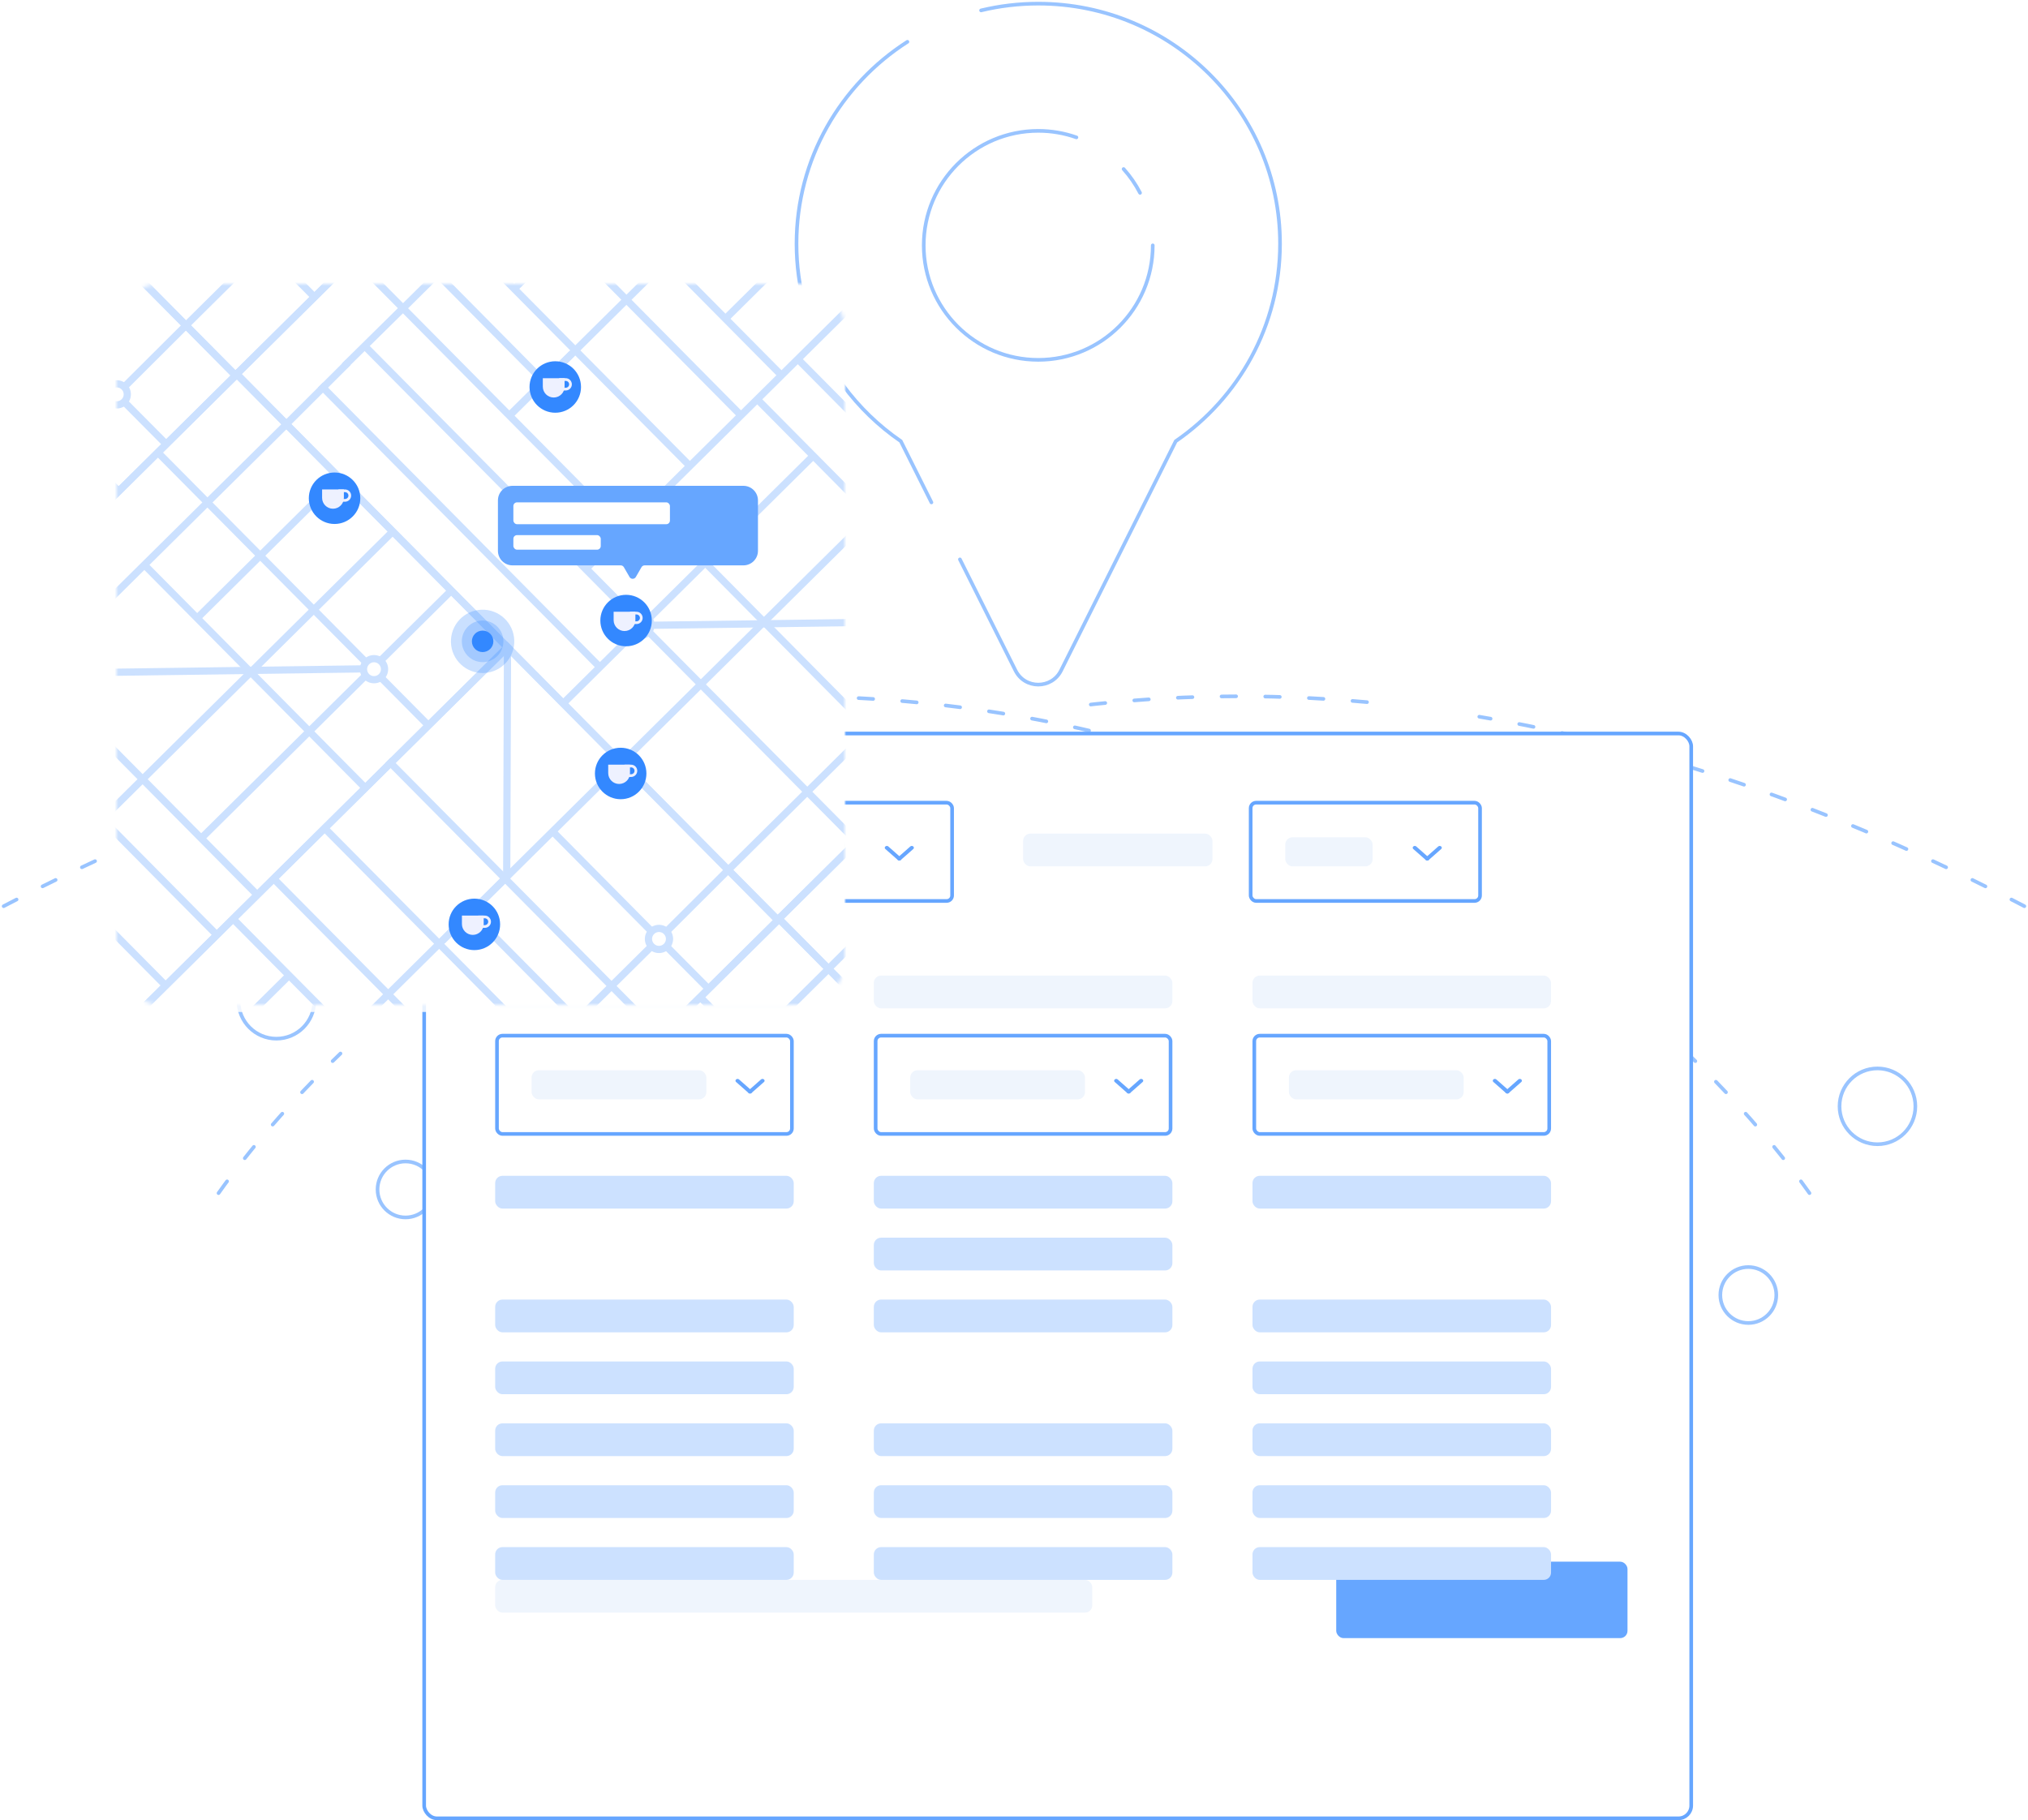<svg width="557" height="500" viewBox="0 0 557 500" fill="none" xmlns="http://www.w3.org/2000/svg">
<path d="M103.694 326.75C103.694 330.994 107.134 334.435 111.378 334.435C115.623 334.435 119.063 330.994 119.063 326.75C119.063 322.506 115.623 319.065 111.378 319.065C107.134 319.065 103.694 322.506 103.694 326.75Z" stroke="#99C4FF" stroke-linecap="round" stroke-linejoin="round"/>
<path d="M60.021 327.759C68.59 315.692 79.803 302.577 93.514 289.405M556.004 248.938C502.686 221.111 452.644 204.695 406.292 196.887M112.437 272.576C146.64 244.385 192.225 217.92 247.7 203.231M375.455 192.881C347.507 190.339 321.041 190.919 296.159 193.935" stroke="#99C4FF" stroke-linecap="round" stroke-dasharray="4 8"/>
<path d="M496.985 327.757C447.964 258.725 312.373 155.346 117.856 203.746M1.002 248.936C29.022 234.312 56.138 222.839 82.289 214.111" stroke="#99C4FF" stroke-linecap="round" stroke-dasharray="4 8"/>
<path d="M255.822 138.016L247.414 121.2C241.3 116.995 235.93 111.798 231.542 105.842C230.103 103.888 228.768 101.851 227.548 99.742C221.962 90.082 218.766 78.884 218.766 66.944C218.766 43.676 230.901 23.222 249.228 11.484M263.646 153.664L278.915 184.202C281.491 189.353 288.843 189.353 291.418 184.202L322.919 121.199C340.228 109.297 351.566 89.435 351.566 66.944C351.566 30.524 321.838 1 285.166 1C279.754 1 274.493 1.643 269.457 2.856" stroke="#99C4FF" stroke-linecap="round"/>
<path d="M316.613 67.4C316.613 84.771 302.531 98.852 285.16 98.852C267.79 98.852 253.708 84.771 253.708 67.4C253.708 50.029 267.79 35.947 285.16 35.947C288.836 35.947 292.365 36.578 295.645 37.737M308.604 46.431C310.37 48.405 311.891 50.602 313.118 52.976" stroke="#99C4FF" stroke-linecap="round"/>
<rect x="116.501" y="201.5" width="348" height="298" rx="3.5" fill="white" stroke="#66A6FF"/>
<rect x="136" y="434" width="164" height="9" rx="2" fill="#EFF5FD"/>
<rect x="367" y="429" width="80" height="21" rx="2" fill="#66A6FF"/>
<rect x="136.001" y="229" width="52" height="9" rx="2" fill="#EFF5FD"/>
<rect x="136.001" y="268" width="82" height="9" rx="2" fill="#EFF5FD"/>
<rect x="136.001" y="323" width="82" height="9" rx="2" fill="#CCE1FF"/>
<rect x="136.001" y="357" width="82" height="9" rx="2" fill="#CCE1FF"/>
<rect x="240.001" y="323" width="82" height="9" rx="2" fill="#CCE1FF"/>
<rect x="240.001" y="340" width="82" height="9" rx="2" fill="#CCE1FF"/>
<rect x="240.001" y="357" width="82" height="9" rx="2" fill="#CCE1FF"/>
<rect x="344.001" y="323" width="82" height="9" rx="2" fill="#CCE1FF"/>
<rect x="344.001" y="357" width="82" height="9" rx="2" fill="#CCE1FF"/>
<rect x="136.001" y="374" width="82" height="9" rx="2" fill="#CCE1FF"/>
<rect x="136.001" y="391" width="82" height="9" rx="2" fill="#CCE1FF"/>
<rect x="136.001" y="408" width="82" height="9" rx="2" fill="#CCE1FF"/>
<rect x="240.001" y="391" width="82" height="9" rx="2" fill="#CCE1FF"/>
<rect x="240.001" y="408" width="82" height="9" rx="2" fill="#CCE1FF"/>
<rect x="344.001" y="374" width="82" height="9" rx="2" fill="#CCE1FF"/>
<rect x="344.001" y="391" width="82" height="9" rx="2" fill="#CCE1FF"/>
<rect x="344.001" y="408" width="82" height="9" rx="2" fill="#CCE1FF"/>
<rect x="136.001" y="425" width="82" height="9" rx="2" fill="#CCE1FF"/>
<rect x="240.001" y="425" width="82" height="9" rx="2" fill="#CCE1FF"/>
<rect x="344.001" y="425" width="82" height="9" rx="2" fill="#CCE1FF"/>
<rect x="240.001" y="268" width="82" height="9" rx="2" fill="#EFF5FD"/>
<rect x="344.001" y="268" width="82" height="9" rx="2" fill="#EFF5FD"/>
<path d="M247.001 236.399C246.853 236.4 246.711 236.347 246.601 236.248L243.174 233.233C243.12 233.191 243.076 233.138 243.046 233.077C243.016 233.016 243.001 232.949 243.001 232.881C243.001 232.813 243.016 232.745 243.046 232.684C243.076 232.623 243.12 232.57 243.174 232.529C243.286 232.431 243.43 232.378 243.579 232.378C243.727 232.378 243.871 232.431 243.983 232.529L247.4 235.544C247.454 235.586 247.498 235.639 247.528 235.7C247.558 235.761 247.574 235.828 247.574 235.896C247.574 235.964 247.558 236.031 247.528 236.092C247.498 236.153 247.454 236.207 247.4 236.248C247.291 236.347 247.148 236.4 247.001 236.399Z" fill="#66A6FF"/>
<path d="M247.001 236.399C246.853 236.4 246.711 236.347 246.601 236.248C246.547 236.207 246.503 236.153 246.473 236.092C246.443 236.031 246.428 235.964 246.428 235.896C246.428 235.828 246.443 235.761 246.473 235.7C246.503 235.639 246.547 235.586 246.601 235.544L250.018 232.529C250.131 232.431 250.274 232.378 250.423 232.378C250.571 232.378 250.715 232.431 250.827 232.529C250.881 232.57 250.925 232.623 250.955 232.684C250.985 232.745 251.001 232.813 251.001 232.881C251.001 232.949 250.985 233.016 250.955 233.077C250.925 233.138 250.881 233.191 250.827 233.233L247.4 236.248C247.29 236.347 247.148 236.4 247.001 236.399Z" fill="#66A6FF"/>
<path d="M206.001 300.399C205.853 300.4 205.711 300.347 205.601 300.248L202.174 297.233C202.12 297.191 202.076 297.138 202.046 297.077C202.016 297.016 202.001 296.949 202.001 296.881C202.001 296.813 202.016 296.745 202.046 296.684C202.076 296.623 202.12 296.57 202.174 296.529C202.286 296.431 202.43 296.378 202.579 296.378C202.727 296.378 202.871 296.431 202.983 296.529L206.4 299.544C206.454 299.586 206.498 299.639 206.528 299.7C206.558 299.761 206.574 299.828 206.574 299.896C206.574 299.964 206.558 300.031 206.528 300.092C206.498 300.153 206.454 300.207 206.4 300.248C206.291 300.347 206.148 300.4 206.001 300.399Z" fill="#66A6FF"/>
<path d="M206.001 300.399C205.853 300.4 205.711 300.347 205.601 300.248C205.547 300.207 205.503 300.153 205.473 300.092C205.443 300.031 205.428 299.964 205.428 299.896C205.428 299.828 205.443 299.761 205.473 299.7C205.503 299.639 205.547 299.586 205.601 299.544L209.018 296.529C209.131 296.431 209.274 296.378 209.423 296.378C209.571 296.378 209.715 296.431 209.827 296.529C209.881 296.57 209.925 296.623 209.955 296.684C209.985 296.745 210.001 296.813 210.001 296.881C210.001 296.949 209.985 297.016 209.955 297.077C209.925 297.138 209.881 297.191 209.827 297.233L206.4 300.248C206.29 300.347 206.148 300.4 206.001 300.399Z" fill="#66A6FF"/>
<rect x="208.001" y="230" width="24" height="8" rx="2" fill="#EFF5FD"/>
<rect x="198.501" y="220.5" width="63" height="27" rx="1.5" stroke="#66A6FF"/>
<rect x="146.001" y="294" width="48" height="8" rx="2" fill="#EFF5FD"/>
<rect x="136.501" y="284.5" width="81" height="27" rx="1.5" stroke="#66A6FF"/>
<path d="M310.001 300.399C309.853 300.4 309.711 300.347 309.601 300.248L306.174 297.233C306.12 297.191 306.076 297.138 306.046 297.077C306.016 297.016 306.001 296.949 306.001 296.881C306.001 296.813 306.016 296.745 306.046 296.684C306.076 296.623 306.12 296.57 306.174 296.529C306.286 296.431 306.43 296.378 306.579 296.378C306.727 296.378 306.871 296.431 306.983 296.529L310.4 299.544C310.454 299.586 310.498 299.639 310.528 299.7C310.558 299.761 310.574 299.828 310.574 299.896C310.574 299.964 310.558 300.031 310.528 300.092C310.498 300.153 310.454 300.207 310.4 300.248C310.291 300.347 310.148 300.4 310.001 300.399Z" fill="#66A6FF"/>
<path d="M310.001 300.399C309.853 300.4 309.711 300.347 309.601 300.248C309.547 300.207 309.503 300.153 309.473 300.092C309.443 300.031 309.428 299.964 309.428 299.896C309.428 299.828 309.443 299.761 309.473 299.7C309.503 299.639 309.547 299.586 309.601 299.544L313.018 296.529C313.131 296.431 313.274 296.378 313.423 296.378C313.571 296.378 313.715 296.431 313.827 296.529C313.881 296.57 313.925 296.623 313.955 296.684C313.985 296.745 314.001 296.813 314.001 296.881C314.001 296.949 313.985 297.016 313.955 297.077C313.925 297.138 313.881 297.191 313.827 297.233L310.4 300.248C310.29 300.347 310.148 300.4 310.001 300.399Z" fill="#66A6FF"/>
<rect x="250.001" y="294" width="48" height="8" rx="2" fill="#EFF5FD"/>
<rect x="240.501" y="284.5" width="81" height="27" rx="1.5" stroke="#66A6FF"/>
<path d="M414.001 300.399C413.853 300.4 413.711 300.347 413.601 300.248L410.174 297.233C410.12 297.191 410.076 297.138 410.046 297.077C410.016 297.016 410.001 296.949 410.001 296.881C410.001 296.813 410.016 296.745 410.046 296.684C410.076 296.623 410.12 296.57 410.174 296.529C410.286 296.431 410.43 296.378 410.579 296.378C410.727 296.378 410.871 296.431 410.983 296.529L414.4 299.544C414.454 299.586 414.498 299.639 414.528 299.7C414.558 299.761 414.574 299.828 414.574 299.896C414.574 299.964 414.558 300.031 414.528 300.092C414.498 300.153 414.454 300.207 414.4 300.248C414.291 300.347 414.148 300.4 414.001 300.399Z" fill="#66A6FF"/>
<path d="M414.001 300.399C413.853 300.4 413.711 300.347 413.601 300.248C413.547 300.207 413.503 300.153 413.473 300.092C413.443 300.031 413.428 299.964 413.428 299.896C413.428 299.828 413.443 299.761 413.473 299.7C413.503 299.639 413.547 299.586 413.601 299.544L417.018 296.529C417.131 296.431 417.274 296.378 417.423 296.378C417.571 296.378 417.715 296.431 417.827 296.529C417.881 296.57 417.925 296.623 417.955 296.684C417.985 296.745 418.001 296.813 418.001 296.881C418.001 296.949 417.985 297.016 417.955 297.077C417.925 297.138 417.881 297.191 417.827 297.233L414.4 300.248C414.29 300.347 414.148 300.4 414.001 300.399Z" fill="#66A6FF"/>
<rect x="354.001" y="294" width="48" height="8" rx="2" fill="#EFF5FD"/>
<rect x="344.501" y="284.5" width="81" height="27" rx="1.5" stroke="#66A6FF"/>
<rect x="281.001" y="229" width="52" height="9" rx="2" fill="#EFF5FD"/>
<path d="M392.001 236.399C391.853 236.4 391.711 236.347 391.601 236.248L388.174 233.233C388.12 233.191 388.076 233.138 388.046 233.077C388.016 233.016 388.001 232.949 388.001 232.881C388.001 232.813 388.016 232.745 388.046 232.684C388.076 232.623 388.12 232.57 388.174 232.529C388.286 232.431 388.43 232.378 388.579 232.378C388.727 232.378 388.871 232.431 388.983 232.529L392.4 235.544C392.454 235.586 392.498 235.639 392.528 235.7C392.558 235.761 392.574 235.828 392.574 235.896C392.574 235.964 392.558 236.031 392.528 236.092C392.498 236.153 392.454 236.207 392.4 236.248C392.291 236.347 392.148 236.4 392.001 236.399Z" fill="#66A6FF"/>
<path d="M392.001 236.399C391.853 236.4 391.711 236.347 391.601 236.248C391.547 236.207 391.503 236.153 391.473 236.092C391.443 236.031 391.428 235.964 391.428 235.896C391.428 235.828 391.443 235.761 391.473 235.7C391.503 235.639 391.547 235.586 391.601 235.544L395.018 232.529C395.131 232.431 395.274 232.378 395.423 232.378C395.571 232.378 395.715 232.431 395.827 232.529C395.881 232.57 395.925 232.623 395.955 232.684C395.985 232.745 396.001 232.813 396.001 232.881C396.001 232.949 395.985 233.016 395.955 233.077C395.925 233.138 395.881 233.191 395.827 233.233L392.4 236.248C392.29 236.347 392.148 236.4 392.001 236.399Z" fill="#66A6FF"/>
<rect x="353.001" y="230" width="24" height="8" rx="2" fill="#EFF5FD"/>
<rect x="343.501" y="220.5" width="63" height="27" rx="1.5" stroke="#66A6FF"/>
<path d="M526.065 303.913C526.065 309.664 521.403 314.326 515.652 314.326C509.901 314.326 505.239 309.664 505.239 303.913C505.239 298.162 509.901 293.5 515.652 293.5C521.403 293.5 526.065 298.162 526.065 303.913Z" stroke="#99C4FF" stroke-linecap="round" stroke-linejoin="round"/>
<path d="M487.87 355.75C487.87 359.994 484.43 363.435 480.186 363.435C475.941 363.435 472.501 359.994 472.501 355.75C472.501 351.506 475.941 348.065 480.186 348.065C484.43 348.065 487.87 351.506 487.87 355.75Z" stroke="#99C4FF" stroke-linecap="round" stroke-linejoin="round"/>
<path d="M65.499 274.913C65.499 280.664 70.161 285.326 75.912 285.326C81.663 285.326 86.325 280.664 86.325 274.913C86.325 269.162 81.663 264.5 75.912 264.5C70.161 264.5 65.499 269.162 65.499 274.913Z" stroke="#99C4FF" stroke-linecap="round" stroke-linejoin="round"/>
<g opacity="0.85" filter="url(#filter0_dd)">
<rect x="32.001" y="78" width="200" height="198" rx="12" fill="white"/>
</g>
<mask id="mask0" mask-type="alpha" maskUnits="userSpaceOnUse" x="32" y="78" width="201" height="198">
<rect x="32.001" y="78" width="200" height="198" rx="12" fill="#B8D6FF"/>
</mask>
<g mask="url(#mask0)">
<path d="M234.619 2.269H29.97V353.839H234.619V2.269Z" fill="white"/>
<path d="M311.928 126.78L199.063 238.533L200.456 239.94L313.321 128.187L311.928 126.78Z" fill="#CCE1FF"/>
<path d="M314.475 65.819L169.633 209.233L171.026 210.64L315.868 67.225L314.475 65.819Z" fill="#CCE1FF"/>
<path d="M357.486 108.824L212.644 252.239L214.037 253.646L358.879 110.231L357.486 108.824Z" fill="#CCE1FF"/>
<path d="M269.145 169.559L269.035 171.539L178.645 172.759L178.745 170.779L269.145 169.559Z" fill="#CCE1FF"/>
<path d="M208.376 108.688L206.969 110.081L281.924 185.739L283.33 184.346L208.376 108.688Z" fill="#CCE1FF"/>
<path d="M139.294 176.345L137.887 177.738L213.56 254.11L214.966 252.716L139.294 176.345Z" fill="#CCE1FF"/>
<path d="M219.231 97.359L217.824 98.752L279.095 160.615L280.502 159.222L219.231 97.359Z" fill="#CCE1FF"/>
<path d="M178.634 137.955L177.227 139.349L238.498 201.212L239.905 199.818L178.634 137.955Z" fill="#CCE1FF"/>
<path d="M178.665 168.949C180.175 170.469 180.155 172.929 178.635 174.439C177.115 175.949 174.655 175.929 173.145 174.409C171.635 172.889 171.655 170.429 173.175 168.919C174.705 167.409 177.165 167.419 178.665 168.949ZM174.555 173.019C175.295 173.769 176.505 173.769 177.245 173.029C177.995 172.289 177.995 171.079 177.255 170.339C176.515 169.589 175.305 169.589 174.565 170.329C173.825 171.059 173.825 172.269 174.555 173.019Z" fill="#CCE1FF"/>
<path d="M173.633 173.079L153.895 192.627L155.288 194.034L175.026 174.485L173.633 173.079Z" fill="#CCE1FF"/>
<path d="M161.588 155.399L160.181 156.792L173.65 170.391L175.057 168.998L161.588 155.399Z" fill="#CCE1FF"/>
<path d="M179.114 173.106L177.708 174.5L234.816 232.111L236.222 230.717L179.114 173.106Z" fill="#CCE1FF"/>
<path d="M222.851 124.323L177.735 168.995L179.128 170.402L224.244 125.73L222.851 124.323Z" fill="#CCE1FF"/>
<path d="M357.514 108.796L212.672 252.211L214.065 253.618L358.907 110.203L357.514 108.796Z" fill="#CCE1FF"/>
<path d="M213.911 250.975L212.504 252.368L288.198 328.761L289.604 327.367L213.911 250.975Z" fill="#CCE1FF"/>
<path d="M227.706 267.359L226.316 265.959L243.816 248.509L245.216 249.909L227.706 267.359Z" fill="#CCE1FF"/>
<path d="M167.943 269.496L55.079 381.249L56.472 382.656L169.337 270.903L167.943 269.496Z" fill="#CCE1FF"/>
<path d="M170.491 208.476L25.67 351.911L27.063 353.318L171.884 209.883L170.491 208.476Z" fill="#CCE1FF"/>
<path d="M138.874 176.907L-5.968 320.322L-4.575 321.729L140.267 178.314L138.874 176.907Z" fill="#CCE1FF"/>
<path d="M213.506 251.53L68.665 394.945L70.058 396.352L214.9 252.937L213.506 251.53Z" fill="#CCE1FF"/>
<path d="M64.4 251.408L62.993 252.802L137.948 328.459L139.354 327.066L64.4 251.408Z" fill="#CCE1FF"/>
<path d="M139.317 176.308L137.911 177.702L213.615 254.095L215.021 252.701L139.317 176.308Z" fill="#CCE1FF"/>
<path d="M89.442 226.395L88.036 227.789L163.001 303.436L164.408 302.042L89.442 226.395Z" fill="#CCE1FF"/>
<path d="M136.698 275.492L111.539 300.41L112.933 301.817L138.091 276.899L136.698 275.492Z" fill="#CCE1FF"/>
<path d="M75.267 240.079L73.86 241.472L135.131 303.335L136.538 301.942L75.267 240.079Z" fill="#CCE1FF"/>
<path d="M140.378 178.059L140.158 241.349L122.198 259.129L120.798 257.729L138.178 240.519L138.398 178.049L140.378 178.059Z" fill="#CCE1FF"/>
<path d="M107.232 208.151L105.825 209.545L180.998 285.422L182.404 284.029L107.232 208.151Z" fill="#CCE1FF"/>
<path d="M129.865 249.875L128.458 251.268L171.595 294.835L173.002 293.442L129.865 249.875Z" fill="#CCE1FF"/>
<path d="M183.755 255.199C185.265 256.719 185.245 259.179 183.725 260.689C182.205 262.199 179.745 262.179 178.235 260.659C176.725 259.139 176.745 256.679 178.265 255.169C179.785 253.669 182.245 253.679 183.755 255.199ZM179.645 259.269C180.385 260.019 181.595 260.019 182.335 259.279C183.085 258.539 183.085 257.329 182.345 256.589C181.605 255.839 180.395 255.839 179.655 256.579C178.905 257.319 178.905 258.529 179.645 259.269Z" fill="#CCE1FF"/>
<path d="M178.249 259.25L167.251 270.143L168.644 271.55L179.643 260.657L178.249 259.25Z" fill="#CCE1FF"/>
<path d="M152.704 227.936L151.297 229.329L178.256 256.549L179.662 255.155L152.704 227.936Z" fill="#CCE1FF"/>
<path d="M183.735 259.289L195.385 271.029L193.985 272.419L182.325 260.679L183.735 259.289Z" fill="#CCE1FF"/>
<path d="M199.856 237.739L201.246 239.149L183.746 256.599L182.356 255.189L199.856 237.739Z" fill="#CCE1FF"/>
<path d="M78.882 267.051L33.766 311.722L35.159 313.129L80.275 268.458L78.882 267.051Z" fill="#CCE1FF"/>
<path d="M227.118 265.208L114.254 376.961L115.647 378.368L228.511 266.615L227.118 265.208Z" fill="#CCE1FF"/>
<path d="M213.536 251.502L68.694 394.917L70.088 396.323L214.929 252.909L213.536 251.502Z" fill="#CCE1FF"/>
<path d="M213.933 250.999L212.527 252.392L288.2 328.764L289.606 327.37L213.933 250.999Z" fill="#CCE1FF"/>
<path d="M192.75 272.95L191.344 274.344L248.452 331.955L249.858 330.561L192.75 272.95Z" fill="#CCE1FF"/>
<path d="M162.998 -22.832L50.133 88.921L51.526 90.328L164.391 -21.425L162.998 -22.832Z" fill="#CCE1FF"/>
<path d="M208.556 -40.784L63.715 102.631L65.108 104.038L209.95 -39.377L208.556 -40.784Z" fill="#CCE1FF"/>
<path d="M-9.62 26.749L-11.027 28.142L64.646 104.514L66.052 103.12L-9.62 26.749Z" fill="#CCE1FF"/>
<path d="M30.192 23.512L28.786 24.906L85.894 82.518L87.3 81.124L30.192 23.512Z" fill="#CCE1FF"/>
<path d="M222.179 -27.104L109.314 84.649L110.707 86.056L223.572 -25.697L222.179 -27.104Z" fill="#CCE1FF"/>
<path d="M251.601 2.193L139.333 113.355L140.726 114.762L252.994 3.6L251.601 2.193Z" fill="#CCE1FF"/>
<path d="M283.216 33.798L159.543 156.252L160.936 157.659L284.609 35.205L283.216 33.798Z" fill="#CCE1FF"/>
<path d="M208.596 -40.812L63.754 102.602L65.147 104.009L209.989 -39.406L208.596 -40.812Z" fill="#CCE1FF"/>
<path d="M140.696 27.061L139.29 28.455L214.244 104.112L215.651 102.719L140.696 27.061Z" fill="#CCE1FF"/>
<path d="M65.032 101.353L63.626 102.747L139.33 179.14L140.737 177.746L65.032 101.353Z" fill="#CCE1FF"/>
<path d="M115.646 52.103L114.239 53.497L189.205 129.144L190.611 127.75L115.646 52.103Z" fill="#CCE1FF"/>
<path d="M165.711 53.693L140.552 78.611L141.946 80.018L167.104 55.1L165.711 53.693Z" fill="#CCE1FF"/>
<path d="M143.517 52.127L142.11 53.521L203.381 115.384L204.788 113.991L143.517 52.127Z" fill="#CCE1FF"/>
<path d="M138.489 114.159L156.449 96.369L157.839 97.779L140.469 114.989" fill="#CCE1FF"/>
<path d="M97.65 70.112L96.243 71.506L171.416 147.383L172.823 145.99L97.65 70.112Z" fill="#CCE1FF"/>
<path d="M107.06 60.685L105.653 62.078L148.791 105.645L150.198 104.251L107.06 60.685Z" fill="#CCE1FF"/>
<path d="M95.269 101.249L93.879 99.839L109.999 83.949L111.399 85.349L95.269 101.249Z" fill="#CCE1FF"/>
<path d="M100.877 94.365L99.47 95.759L172.866 169.864L174.273 168.47L100.877 94.365Z" fill="#CCE1FF"/>
<path d="M88.704 105.063L87.297 106.456L163.909 183.808L165.315 182.415L88.704 105.063Z" fill="#CCE1FF"/>
<path d="M78.787 117.759L77.388 116.359L94.897 98.909L96.287 100.309L78.787 117.759Z" fill="#CCE1FF"/>
<path d="M243.488 42.355L198.372 87.026L199.765 88.433L244.881 43.761L243.488 42.355Z" fill="#CCE1FF"/>
<path d="M64.572 101.894L-80.249 245.329L-78.856 246.736L65.965 103.301L64.572 101.894Z" fill="#CCE1FF"/>
<path d="M-9.612 26.727L-11.018 28.121L64.686 104.513L66.093 103.12L-9.612 26.727Z" fill="#CCE1FF"/>
<path d="M-41.698 58.547L-43.104 59.941L32.069 135.819L33.475 134.425L-41.698 58.547Z" fill="#CCE1FF"/>
<path d="M34.83 105.599C36.34 107.119 36.32 109.579 34.8 111.089C33.28 112.599 30.82 112.579 29.31 111.059C27.8 109.539 27.82 107.079 29.34 105.569C30.86 104.069 33.33 104.079 34.83 105.599ZM30.72 109.669C31.46 110.419 32.67 110.419 33.41 109.679C34.16 108.939 34.16 107.729 33.42 106.989C32.68 106.239 31.47 106.239 30.73 106.979C29.99 107.719 29.98 108.929 30.72 109.669Z" fill="#CCE1FF"/>
<path d="M34.808 109.689L46.468 121.429L45.058 122.819L33.408 111.089L34.808 109.689Z" fill="#CCE1FF"/>
<path d="M50.937 88.149L52.327 89.549L34.827 106.999L33.426 105.599L50.937 88.149Z" fill="#CCE1FF"/>
<path d="M78.193 115.618L-34.671 227.371L-33.278 228.778L79.587 117.025L78.193 115.618Z" fill="#CCE1FF"/>
<path d="M107.611 144.875L-37.21 288.311L-35.817 289.717L109.004 146.282L107.611 144.875Z" fill="#CCE1FF"/>
<path d="M139.245 176.525L-5.597 319.94L-4.204 321.347L140.638 177.932L139.245 176.525Z" fill="#CCE1FF"/>
<path d="M64.607 101.863L-80.214 245.298L-78.821 246.705L66 103.27L64.607 101.863Z" fill="#CCE1FF"/>
<path d="M9.496 185.949L9.606 183.969L99.996 182.749L99.897 184.729L9.496 185.949Z" fill="#CCE1FF"/>
<path d="M-3.284 169.795L-4.691 171.188L70.264 246.846L71.671 245.453L-3.284 169.795Z" fill="#CCE1FF"/>
<path d="M65.024 101.396L63.618 102.789L139.29 179.161L140.697 177.767L65.024 101.396Z" fill="#CCE1FF"/>
<path d="M-28.339 194.823L-29.745 196.216L45.22 271.863L46.626 270.47L-28.339 194.823Z" fill="#CCE1FF"/>
<path d="M-0.448 194.848L-1.855 196.241L59.416 258.105L60.823 256.711L-0.448 194.848Z" fill="#CCE1FF"/>
<path d="M40.142 154.26L38.735 155.653L100.006 217.516L101.413 216.123L40.142 154.26Z" fill="#CCE1FF"/>
<path d="M99.966 186.559C98.457 185.039 98.477 182.579 99.996 181.069C101.517 179.559 103.977 179.579 105.487 181.099C106.997 182.619 106.977 185.079 105.457 186.589C103.937 188.089 101.477 188.079 99.966 186.559ZM104.077 182.489C103.337 181.739 102.127 181.739 101.387 182.479C100.637 183.219 100.637 184.429 101.377 185.169C102.117 185.919 103.327 185.919 104.067 185.179C104.817 184.439 104.817 183.239 104.077 182.489Z" fill="#CCE1FF"/>
<path d="M123.359 161.426L103.621 180.975L105.015 182.382L124.752 162.833L123.359 161.426Z" fill="#CCE1FF"/>
<path d="M105.001 185.083L103.594 186.477L117.063 200.076L118.47 198.682L105.001 185.083Z" fill="#CCE1FF"/>
<path d="M43.825 123.357L42.419 124.751L99.527 182.362L100.933 180.968L43.825 123.357Z" fill="#CCE1FF"/>
<path d="M99.516 185.075L54.4 229.746L55.793 231.153L100.909 186.482L99.516 185.075Z" fill="#CCE1FF"/>
<path d="M92.815 130.118L53.333 169.223L54.726 170.629L94.208 131.525L92.815 130.118Z" fill="#CCE1FF"/>
<path opacity="0.26" d="M132.826 184.882C137.629 184.73 141.398 180.713 141.246 175.911C141.094 171.109 137.077 167.339 132.275 167.491C127.472 167.643 123.702 171.66 123.855 176.463C124.007 181.265 128.024 185.035 132.826 184.882Z" fill="#3388FF"/>
<path d="M132.556 173.229C134.186 173.229 135.506 174.549 135.506 176.179C135.506 177.809 134.186 179.129 132.556 179.129C130.926 179.129 129.606 177.809 129.606 176.179C129.606 174.549 130.916 173.229 132.556 173.229Z" fill="#3388FF"/>
<path opacity="0.26" d="M132.555 170.469C135.715 170.469 138.265 173.029 138.265 176.179C138.265 179.339 135.705 181.889 132.555 181.889C129.405 181.889 126.845 179.329 126.845 176.179C126.835 173.029 129.395 170.469 132.555 170.469Z" fill="#3388FF"/>
<path d="M152.508 113.379C156.413 113.379 159.578 110.214 159.578 106.309C159.578 102.404 156.413 99.239 152.508 99.239C148.603 99.239 145.438 102.404 145.438 106.309C145.438 110.214 148.603 113.379 152.508 113.379Z" fill="#3388FF"/>
<path d="M152.076 109.199C150.426 109.199 149.086 107.859 149.086 106.209V103.899H155.066V106.209C155.066 107.859 153.726 109.199 152.076 109.199Z" fill="#EEF1FF"/>
<path d="M155.375 107.269H153.575V103.889H155.375C156.305 103.889 157.065 104.649 157.065 105.579C157.065 106.519 156.305 107.269 155.375 107.269ZM154.325 106.519H155.375C155.895 106.519 156.315 106.099 156.315 105.579C156.315 105.059 155.895 104.639 155.375 104.639H154.325V106.519Z" fill="#EEF1FF"/>
<path d="M91.888 143.939C95.793 143.939 98.958 140.774 98.958 136.869C98.958 132.964 95.793 129.799 91.888 129.799C87.983 129.799 84.818 132.964 84.818 136.869C84.818 140.774 87.983 143.939 91.888 143.939Z" fill="#3388FF"/>
<path d="M91.456 139.749C89.806 139.749 88.466 138.409 88.466 136.759V134.449H94.446V136.759C94.446 138.409 93.106 139.749 91.456 139.749Z" fill="#EEF1FF"/>
<path d="M94.755 137.829H92.955V134.449H94.755C95.685 134.449 96.445 135.209 96.445 136.139C96.445 137.069 95.685 137.829 94.755 137.829ZM93.705 137.079H94.755C95.275 137.079 95.695 136.659 95.695 136.139C95.695 135.619 95.275 135.199 94.755 135.199H93.705V137.079Z" fill="#EEF1FF"/>
<path d="M171.958 177.539C175.863 177.539 179.028 174.374 179.028 170.469C179.028 166.564 175.863 163.399 171.958 163.399C168.053 163.399 164.888 166.564 164.888 170.469C164.888 174.374 168.053 177.539 171.958 177.539Z" fill="#3388FF"/>
<path d="M171.526 173.349C169.876 173.349 168.536 172.009 168.536 170.359V168.049H174.516V170.359C174.516 172.009 173.176 173.349 171.526 173.349Z" fill="#EEF1FF"/>
<path d="M174.826 171.429H173.016V168.049H174.816C175.746 168.049 176.506 168.809 176.506 169.739C176.516 170.669 175.756 171.429 174.826 171.429ZM173.766 170.679H174.816C175.336 170.679 175.756 170.259 175.756 169.739C175.756 169.219 175.336 168.799 174.816 168.799H173.766V170.679Z" fill="#EEF1FF"/>
<path d="M170.469 219.549C174.374 219.549 177.539 216.384 177.539 212.479C177.539 208.575 174.374 205.409 170.469 205.409C166.565 205.409 163.399 208.575 163.399 212.479C163.399 216.384 166.565 219.549 170.469 219.549Z" fill="#3388FF"/>
<path d="M170.038 215.359C168.388 215.359 167.048 214.019 167.048 212.369V210.059H173.028V212.369C173.028 214.019 171.698 215.359 170.038 215.359Z" fill="#EEF1FF"/>
<path d="M173.336 213.439H171.536V210.059H173.336C174.266 210.059 175.026 210.819 175.026 211.749C175.026 212.679 174.266 213.439 173.336 213.439ZM172.286 212.689H173.336C173.856 212.689 174.276 212.269 174.276 211.749C174.276 211.229 173.856 210.809 173.336 210.809H172.286V212.689Z" fill="#EEF1FF"/>
<path d="M130.289 260.999C134.194 260.999 137.359 257.834 137.359 253.929C137.359 250.024 134.194 246.859 130.289 246.859C126.385 246.859 123.219 250.024 123.219 253.929C123.219 257.834 126.385 260.999 130.289 260.999Z" fill="#3388FF"/>
<path d="M129.858 256.819C128.208 256.819 126.868 255.479 126.868 253.829V251.519H132.848V253.829C132.848 255.479 131.508 256.819 129.858 256.819Z" fill="#EEF1FF"/>
<path d="M133.156 254.889H131.356V251.509H133.156C134.086 251.509 134.846 252.269 134.846 253.199C134.846 254.139 134.086 254.889 133.156 254.889ZM132.096 254.139H133.146C133.666 254.139 134.086 253.719 134.086 253.199C134.086 252.679 133.666 252.259 133.146 252.259H132.096V254.139Z" fill="#EEF1FF"/>
</g>
<path d="M208.179 137.459C208.179 135.25 206.388 133.459 204.179 133.459H140.759C138.549 133.459 136.759 135.25 136.759 137.459V151.309C136.759 153.518 138.549 155.309 140.759 155.309H170.481C170.839 155.309 171.169 155.499 171.347 155.809L172.903 158.501C173.288 159.167 174.249 159.167 174.634 158.501L176.19 155.809C176.368 155.499 176.699 155.309 177.056 155.309H204.179C206.388 155.309 208.179 153.518 208.179 151.309V137.459Z" fill="#66A6FF"/>
<rect x="141.001" y="138" width="43" height="6" rx="1" fill="white"/>
<rect x="141.001" y="147" width="24" height="4" rx="1" fill="white"/>
<defs>
<filter id="filter0_dd" x="0.001" y="46" width="264" height="262" filterUnits="userSpaceOnUse" color-interpolation-filters="sRGB">
<feFlood flood-opacity="0" result="BackgroundImageFix"/>
<feColorMatrix in="SourceAlpha" type="matrix" values="0 0 0 0 0 0 0 0 0 0 0 0 0 0 0 0 0 0 127 0"/>
<feOffset dy="2"/>
<feGaussianBlur stdDeviation="14"/>
<feColorMatrix type="matrix" values="0 0 0 0 0 0 0 0 0 0.333 0 0 0 0 0.8 0 0 0 0.07 0"/>
<feBlend mode="normal" in2="BackgroundImageFix" result="effect1_dropShadow"/>
<feColorMatrix in="SourceAlpha" type="matrix" values="0 0 0 0 0 0 0 0 0 0 0 0 0 0 0 0 0 0 127 0"/>
<feOffset/>
<feGaussianBlur stdDeviation="16"/>
<feColorMatrix type="matrix" values="0 0 0 0 0 0 0 0 0 0.333 0 0 0 0 0.8 0 0 0 0.06 0"/>
<feBlend mode="normal" in2="effect1_dropShadow" result="effect2_dropShadow"/>
<feBlend mode="normal" in="SourceGraphic" in2="effect2_dropShadow" result="shape"/>
</filter>
</defs>
</svg>
